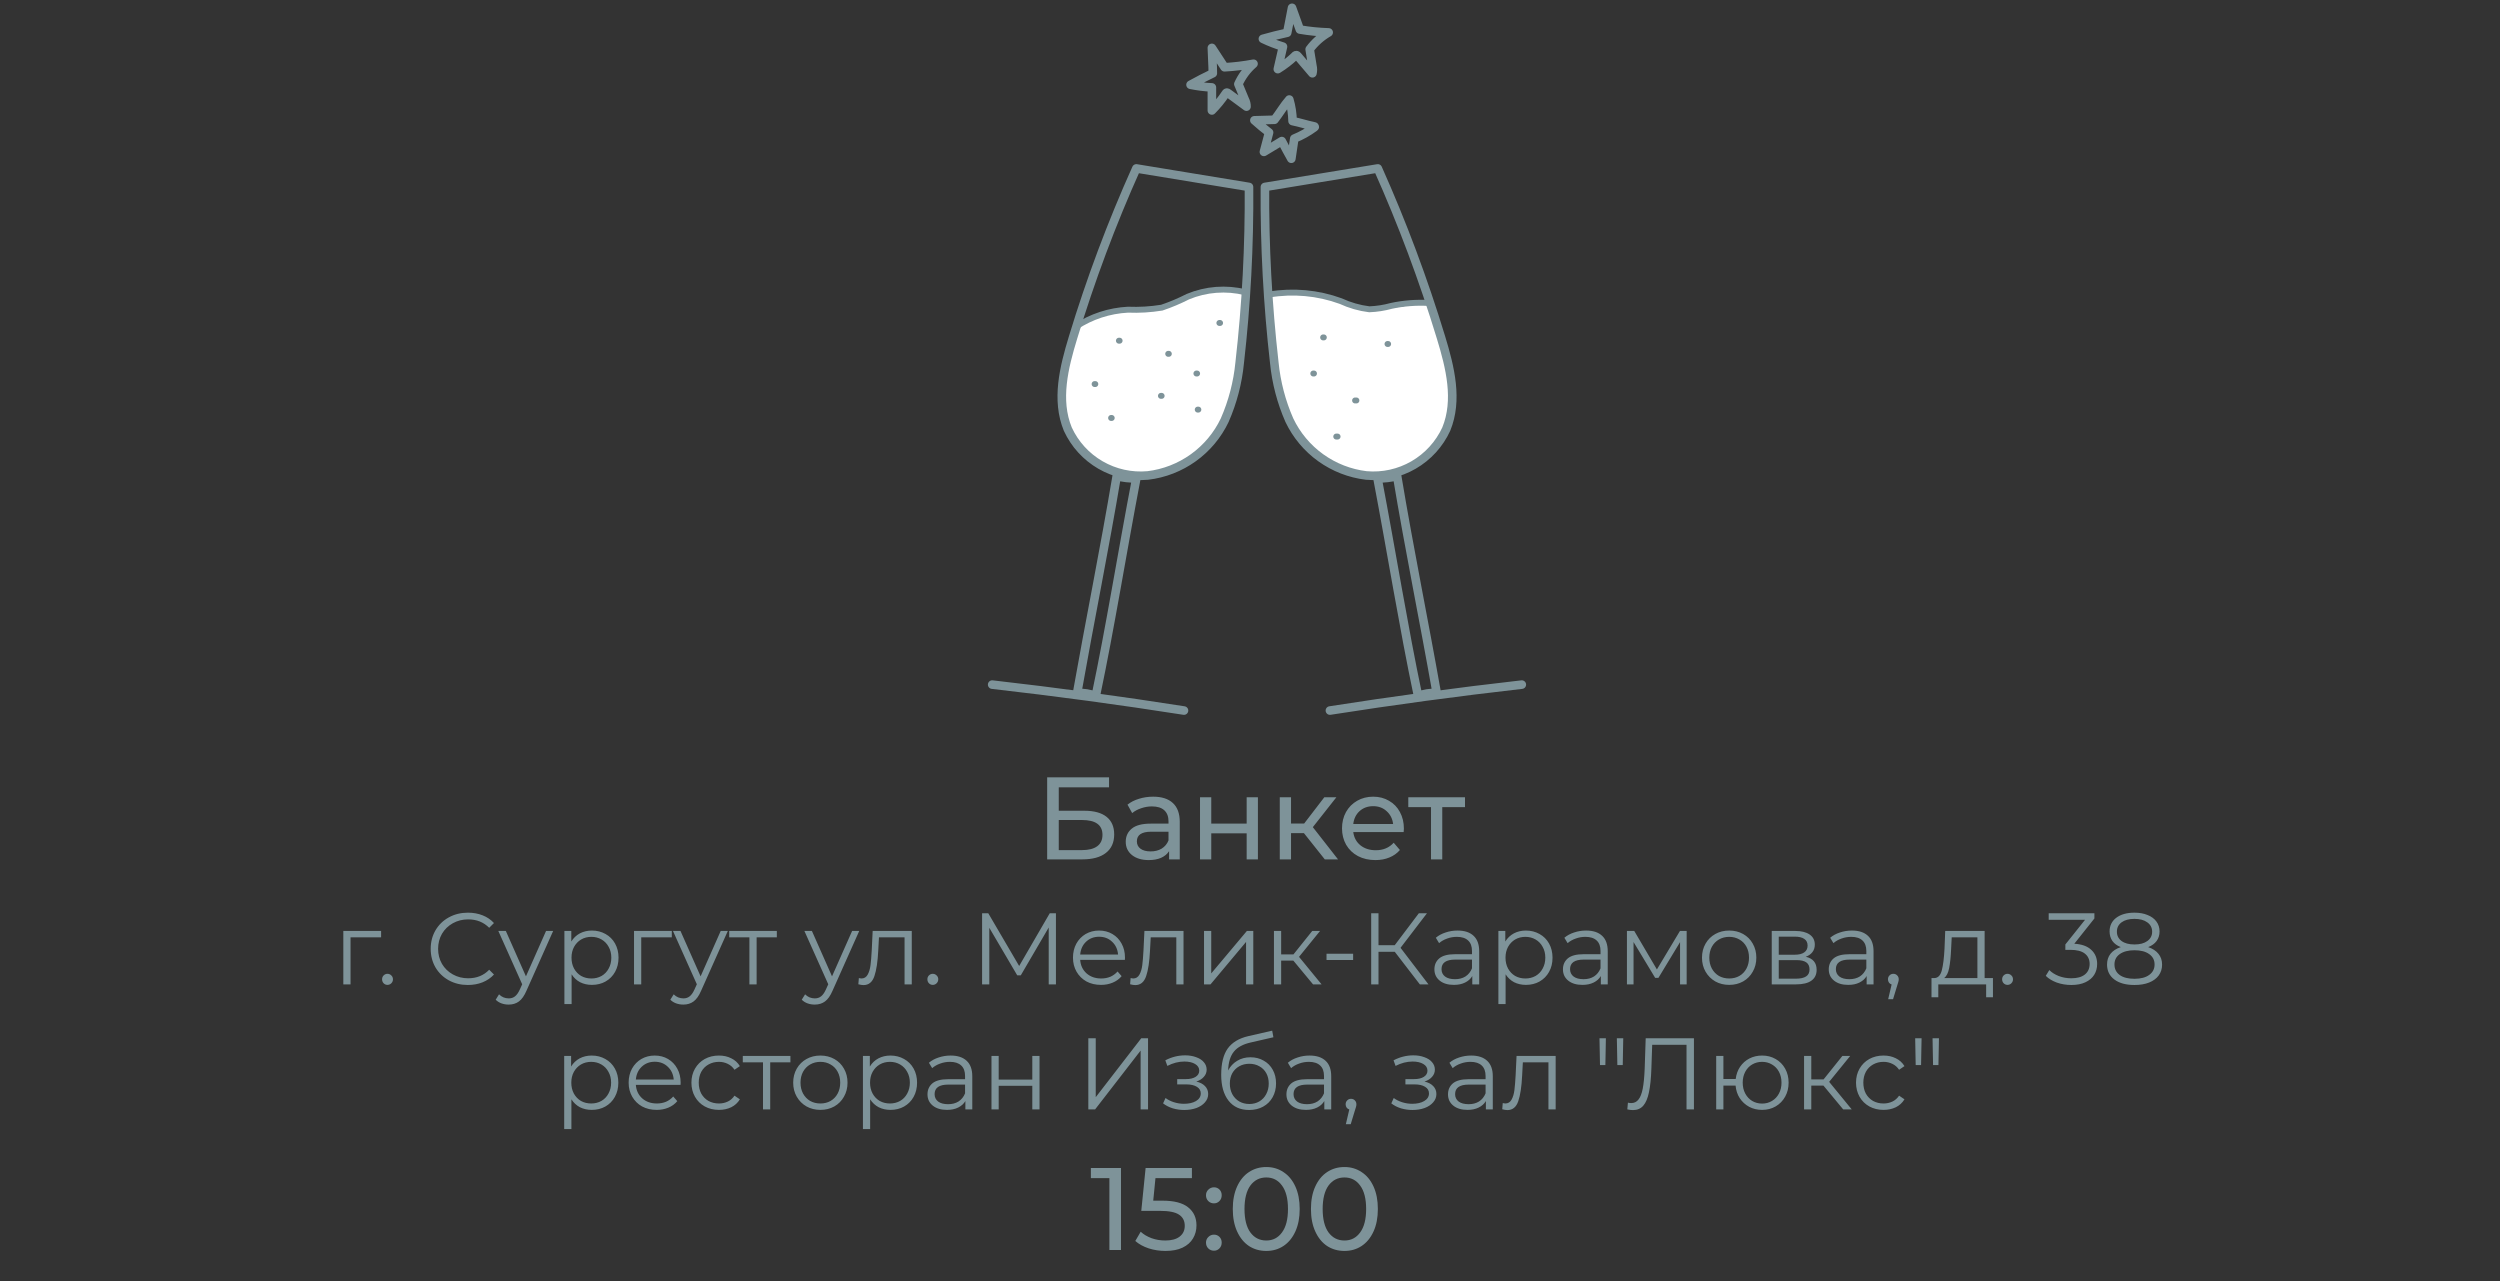 <?xml version="1.0" encoding="UTF-8"?> <svg xmlns="http://www.w3.org/2000/svg" width="320" height="164" viewBox="0 0 320 164" fill="none"><rect x="0" y="0" width="320" height="164" fill="#333333" stroke="none"/> <path d="M159.15 37.5C158.67 36.98 153.75 37.41 152.22 37.96C150.25 38.761 148.187 39.312 146.08 39.6C144.399 39.719 142.728 39.956 141.08 40.31C140.358 40.339 139.658 40.569 139.06 40.973C138.461 41.378 137.987 41.941 137.69 42.6C137.653 42.688 137.65 42.787 137.682 42.877C137.713 42.968 137.777 43.043 137.86 43.09C135.13 48.09 135.3 55.01 139.95 58.69C141.116 59.588 142.453 60.237 143.879 60.598C145.306 60.959 146.791 61.024 148.243 60.789C149.695 60.553 151.084 60.023 152.324 59.23C153.563 58.438 154.627 57.4 155.45 56.18C157.028 53.592 158.05 50.704 158.45 47.7C158.78 45.24 158.5 42.79 159 40.33C159.19 39.61 159.63 38.03 159.15 37.5Z" fill="white"></path> <path d="M184.82 44.64C184.45 43.32 184.06 39.22 182.42 38.8C181.69 38.61 179.98 39.2 179.18 39.28C177.92 39.4 176.63 39.47 175.36 39.48C173.793 39.47 172.249 39.097 170.85 38.39C170.26 38.121 169.644 37.916 169.01 37.78C168.09 37.61 164.11 36.78 162.95 37.71C162.885 37.634 162.796 37.582 162.698 37.563C162.6 37.544 162.498 37.559 162.41 37.605C162.321 37.652 162.251 37.727 162.211 37.819C162.171 37.911 162.164 38.013 162.19 38.11C162.46 39.48 162.73 40.84 162.99 42.21C162.893 42.246 162.811 42.314 162.758 42.403C162.705 42.493 162.684 42.597 162.7 42.7C163.52 49.24 164.15 57.3 171.15 60.15C176.15 62.21 183.87 60.05 185.5 54.31C186.36 51.3 185.66 47.57 184.82 44.64Z" fill="white"></path> <path d="M158.51 10.76C158.78 11.43 159.06 12.11 159.34 12.76C159.483 13.034 159.556 13.34 159.55 13.65L157.2 11.92C157.156 11.879 157.1 11.854 157.04 11.85C156.96 11.85 156.91 11.93 156.87 12C156.36 12.77 155.773 13.487 155.12 14.14C155.12 13.14 155.12 12.14 155.12 11.19C154.203 11.147 153.29 11.033 152.39 10.85C153.33 10.33 154.28 9.84 155.24 9.38C155.24 8.33 155.14 7.19 155.12 6.13L156.74 8.61C157.985 8.541 159.225 8.391 160.45 8.16C159.625 8.878 158.964 9.765 158.51 10.76V10.76Z" stroke="#7E9399" stroke-width="1.1" stroke-linecap="round" stroke-linejoin="round"></path> <path d="M167.64 6.31C167.76 7.03 167.88 7.74 167.99 8.46C168.062 8.762 168.062 9.078 167.99 9.38C167.36 8.64 166.72 7.9 166.09 7.15C166.056 7.108 166.011 7.077 165.96 7.06C165.88 7.06 165.81 7.06 165.75 7.16C165.083 7.801 164.349 8.367 163.56 8.85C163.78 7.91 164.01 6.91 164.22 5.97C163.339 5.703 162.48 5.369 161.65 4.97C162.65 4.68 163.71 4.42 164.76 4.19C164.98 3.19 165.16 2.03 165.38 1C165.71 1.93 166.05 2.85 166.38 3.78C167.6 3.988 168.833 4.112 170.07 4.15C169.121 4.696 168.294 5.431 167.64 6.31Z" stroke="#7E9399" stroke-width="1.1" stroke-linecap="round" stroke-linejoin="round"></path> <path d="M165.67 17.74C165.55 18.6 165.42 19.46 165.29 20.32C164.89 19.61 164.44 18.78 164.07 18.06L161.78 19.44C162 18.67 162.22 17.74 162.44 16.96C161.8 16.46 161.17 15.96 160.56 15.4L163.13 15.33C163.78 14.5 164.33 13.53 165.03 12.74C165.293 13.637 165.434 14.565 165.45 15.5C166.37 15.68 167.27 15.99 168.19 16.17C168.19 16.17 168.29 16.17 168.29 16.25C168.279 16.271 168.261 16.289 168.24 16.3C167.446 16.884 166.583 17.367 165.67 17.74V17.74Z" stroke="#7E9399" stroke-width="1.1" stroke-linecap="round" stroke-linejoin="round"></path> <path d="M159.87 23.93L145.45 21.56C142.293 28.594 139.588 35.822 137.35 43.2C136.18 47.03 135.15 51.2 136.68 54.93C137.566 56.855 139.025 58.458 140.859 59.52C142.693 60.582 144.81 61.05 146.92 60.86C149.023 60.607 151.028 59.826 152.749 58.59C154.469 57.354 155.849 55.703 156.76 53.79C157.785 51.453 158.433 48.969 158.68 46.43C159.532 38.961 159.929 31.447 159.87 23.93V23.93Z" stroke="#7E9399" stroke-width="1.1" stroke-linecap="round" stroke-linejoin="round"></path> <path d="M145.45 61.23C143.58 71.02 142.14 80.13 140.26 89.08C139.498 88.79 138.684 88.66 137.87 88.7C139.49 79.53 141.37 70.32 142.94 60.94C143.758 61.157 144.604 61.255 145.45 61.23V61.23Z" stroke="#7E9399" stroke-width="1.1" stroke-linecap="round" stroke-linejoin="round"></path> <path d="M127 87.63C135.207 88.563 143.39 89.67 151.55 90.95" stroke="#7E9399" stroke-width="1.1" stroke-linecap="round" stroke-linejoin="round"></path> <path d="M137.7 41.83C139.692 40.518 141.998 39.762 144.38 39.64C145.828 39.699 147.279 39.612 148.71 39.38C149.856 38.992 150.972 38.52 152.05 37.97C154.374 37.003 156.946 36.807 159.39 37.41" stroke="#7E9399" stroke-width="0.758" stroke-miterlimit="10"></path> <path d="M156.08 41.34H156.17" stroke="#7E9399" stroke-width="0.758" stroke-linecap="round" stroke-linejoin="round"></path> <path d="M142.22 53.5H142.3" stroke="#7E9399" stroke-width="0.758" stroke-linecap="round" stroke-linejoin="round"></path> <path d="M149.53 45.29H149.61" stroke="#7E9399" stroke-width="0.758" stroke-linecap="round" stroke-linejoin="round"></path> <path d="M140.11 49.16H140.2" stroke="#7E9399" stroke-width="0.758" stroke-linecap="round" stroke-linejoin="round"></path> <path d="M153.31 52.43H153.39" stroke="#7E9399" stroke-width="0.758" stroke-linecap="round" stroke-linejoin="round"></path> <path d="M143.22 43.61H143.31" stroke="#7E9399" stroke-width="0.758" stroke-linecap="round" stroke-linejoin="round"></path> <path d="M153.14 47.81H153.23" stroke="#7E9399" stroke-width="0.758" stroke-linecap="round" stroke-linejoin="round"></path> <path d="M148.6 50.67H148.69" stroke="#7E9399" stroke-width="0.758" stroke-linecap="round" stroke-linejoin="round"></path> <path d="M161.91 23.93L176.36 21.56C179.505 28.598 182.207 35.825 184.45 43.2C185.62 47.03 186.65 51.2 185.12 54.93C184.233 56.854 182.773 58.456 180.94 59.518C179.107 60.58 176.99 61.048 174.88 60.86C172.777 60.607 170.772 59.826 169.051 58.59C167.331 57.354 165.951 55.703 165.04 53.79C164.012 51.454 163.361 48.97 163.11 46.43C162.26 38.961 161.859 31.447 161.91 23.93V23.93Z" stroke="#7E9399" stroke-width="1.1" stroke-linecap="round" stroke-linejoin="round"></path> <path d="M176.32 61.23C178.18 71.02 179.63 80.13 181.51 89.08C182.272 88.79 183.086 88.66 183.9 88.7C182.28 79.5 180.39 70.32 178.83 60.94C178.012 61.157 177.166 61.255 176.32 61.23V61.23Z" stroke="#7E9399" stroke-width="1.1" stroke-linecap="round" stroke-linejoin="round"></path> <path d="M194.79 87.63C186.563 88.563 178.377 89.67 170.23 90.95" stroke="#7E9399" stroke-width="1.1" stroke-linecap="round" stroke-linejoin="round"></path> <path d="M162.45 37.7C165.525 37.182 168.681 37.471 171.61 38.54C172.768 39.077 174.003 39.432 175.27 39.59C176.227 39.553 177.177 39.405 178.1 39.15C179.66 38.817 181.257 38.692 182.85 38.78" stroke="#7E9399" stroke-width="0.758" stroke-miterlimit="10"></path> <path d="M169.36 43.19H169.45" stroke="#7E9399" stroke-width="0.758" stroke-linecap="round" stroke-linejoin="round"></path> <path d="M177.6 44.03H177.68" stroke="#7E9399" stroke-width="0.758" stroke-linecap="round" stroke-linejoin="round"></path> <path d="M168.1 47.81H168.19" stroke="#7E9399" stroke-width="0.758" stroke-linecap="round" stroke-linejoin="round"></path> <path d="M173.45 51.26H173.62" stroke="#7E9399" stroke-width="0.758" stroke-linecap="round" stroke-linejoin="round"></path> <path d="M171.04 55.88H171.21" stroke="#7E9399" stroke-width="0.758" stroke-linecap="round" stroke-linejoin="round"></path> <path d="M134.037 99.5H141.957V100.775H135.522V103.775H138.792C140.042 103.775 140.992 104.035 141.642 104.555C142.292 105.075 142.617 105.825 142.617 106.805C142.617 107.835 142.262 108.625 141.552 109.175C140.852 109.725 139.847 110 138.537 110H134.037V99.5ZM138.477 108.815C139.337 108.815 139.992 108.65 140.442 108.32C140.892 107.99 141.117 107.505 141.117 106.865C141.117 105.595 140.237 104.96 138.477 104.96H135.522V108.815H138.477ZM147.604 101.975C148.704 101.975 149.544 102.245 150.124 102.785C150.714 103.325 151.009 104.13 151.009 105.2V110H149.644V108.95C149.404 109.32 149.059 109.605 148.609 109.805C148.169 109.995 147.644 110.09 147.034 110.09C146.144 110.09 145.429 109.875 144.889 109.445C144.359 109.015 144.094 108.45 144.094 107.75C144.094 107.05 144.349 106.49 144.859 106.07C145.369 105.64 146.179 105.425 147.289 105.425H149.569V105.14C149.569 104.52 149.389 104.045 149.029 103.715C148.669 103.385 148.139 103.22 147.439 103.22C146.969 103.22 146.509 103.3 146.059 103.46C145.609 103.61 145.229 103.815 144.919 104.075L144.319 102.995C144.729 102.665 145.219 102.415 145.789 102.245C146.359 102.065 146.964 101.975 147.604 101.975ZM147.274 108.98C147.824 108.98 148.299 108.86 148.699 108.62C149.099 108.37 149.389 108.02 149.569 107.57V106.46H147.349C146.129 106.46 145.519 106.87 145.519 107.69C145.519 108.09 145.674 108.405 145.984 108.635C146.294 108.865 146.724 108.98 147.274 108.98ZM153.602 102.05H155.042V105.425H159.572V102.05H161.012V110H159.572V106.67H155.042V110H153.602V102.05ZM166.902 106.64H165.252V110H163.812V102.05H165.252V105.41H166.932L169.512 102.05H171.057L168.042 105.875L171.267 110H169.572L166.902 106.64ZM179.698 106.07C179.698 106.18 179.688 106.325 179.668 106.505H173.218C173.308 107.205 173.613 107.77 174.133 108.2C174.663 108.62 175.318 108.83 176.098 108.83C177.048 108.83 177.813 108.51 178.393 107.87L179.188 108.8C178.828 109.22 178.378 109.54 177.838 109.76C177.308 109.98 176.713 110.09 176.053 110.09C175.213 110.09 174.468 109.92 173.818 109.58C173.168 109.23 172.663 108.745 172.303 108.125C171.953 107.505 171.778 106.805 171.778 106.025C171.778 105.255 171.948 104.56 172.288 103.94C172.638 103.32 173.113 102.84 173.713 102.5C174.323 102.15 175.008 101.975 175.768 101.975C176.528 101.975 177.203 102.15 177.793 102.5C178.393 102.84 178.858 103.32 179.188 103.94C179.528 104.56 179.698 105.27 179.698 106.07ZM175.768 103.19C175.078 103.19 174.498 103.4 174.028 103.82C173.568 104.24 173.298 104.79 173.218 105.47H178.318C178.238 104.8 177.963 104.255 177.493 103.835C177.033 103.405 176.458 103.19 175.768 103.19ZM187.52 103.31H184.61V110H183.17V103.31H180.26V102.05H187.52V103.31ZM48.781 119.981H44.868V126H43.945V119.162H48.781V119.981ZM49.596 126.065C49.405 126.065 49.24 125.996 49.102 125.857C48.972 125.718 48.907 125.549 48.907 125.35C48.907 125.151 48.972 124.986 49.102 124.856C49.24 124.717 49.405 124.648 49.596 124.648C49.786 124.648 49.951 124.717 50.09 124.856C50.228 124.986 50.298 125.151 50.298 125.35C50.298 125.549 50.228 125.718 50.09 125.857C49.951 125.996 49.786 126.065 49.596 126.065ZM59.887 126.078C58.986 126.078 58.171 125.879 57.443 125.48C56.724 125.081 56.156 124.531 55.74 123.829C55.333 123.118 55.129 122.325 55.129 121.45C55.129 120.575 55.333 119.786 55.74 119.084C56.156 118.373 56.728 117.819 57.456 117.42C58.184 117.021 58.999 116.822 59.9 116.822C60.576 116.822 61.2 116.935 61.772 117.16C62.344 117.385 62.829 117.715 63.228 118.148L62.617 118.759C61.906 118.04 61.009 117.68 59.926 117.68C59.207 117.68 58.552 117.845 57.963 118.174C57.374 118.503 56.91 118.954 56.572 119.526C56.243 120.098 56.078 120.739 56.078 121.45C56.078 122.161 56.243 122.802 56.572 123.374C56.91 123.946 57.374 124.397 57.963 124.726C58.552 125.055 59.207 125.22 59.926 125.22C61.018 125.22 61.915 124.856 62.617 124.128L63.228 124.739C62.829 125.172 62.34 125.506 61.759 125.74C61.187 125.965 60.563 126.078 59.887 126.078ZM70.805 119.162L67.386 126.819C67.108 127.46 66.788 127.915 66.424 128.184C66.06 128.453 65.622 128.587 65.111 128.587C64.781 128.587 64.474 128.535 64.188 128.431C63.902 128.327 63.655 128.171 63.447 127.963L63.876 127.274C64.222 127.621 64.638 127.794 65.124 127.794C65.436 127.794 65.7 127.707 65.917 127.534C66.142 127.361 66.35 127.066 66.541 126.65L66.84 125.987L63.785 119.162H64.747L67.321 124.973L69.895 119.162H70.805ZM75.766 119.11C76.407 119.11 76.988 119.257 77.508 119.552C78.028 119.838 78.435 120.245 78.73 120.774C79.024 121.303 79.172 121.905 79.172 122.581C79.172 123.266 79.024 123.872 78.73 124.401C78.435 124.93 78.028 125.341 77.508 125.636C76.996 125.922 76.416 126.065 75.766 126.065C75.211 126.065 74.708 125.952 74.258 125.727C73.816 125.493 73.452 125.155 73.166 124.713V128.522H72.243V119.162H73.127V120.514C73.404 120.063 73.768 119.717 74.219 119.474C74.678 119.231 75.194 119.11 75.766 119.11ZM75.701 125.246C76.177 125.246 76.611 125.138 77.001 124.921C77.391 124.696 77.694 124.379 77.911 123.972C78.136 123.565 78.249 123.101 78.249 122.581C78.249 122.061 78.136 121.602 77.911 121.203C77.694 120.796 77.391 120.479 77.001 120.254C76.611 120.029 76.177 119.916 75.701 119.916C75.215 119.916 74.778 120.029 74.388 120.254C74.006 120.479 73.703 120.796 73.478 121.203C73.261 121.602 73.153 122.061 73.153 122.581C73.153 123.101 73.261 123.565 73.478 123.972C73.703 124.379 74.006 124.696 74.388 124.921C74.778 125.138 75.215 125.246 75.701 125.246ZM85.991 119.981H82.078V126H81.155V119.162H85.991V119.981ZM93.161 119.162L89.742 126.819C89.465 127.46 89.144 127.915 88.78 128.184C88.416 128.453 87.978 128.587 87.467 128.587C87.138 128.587 86.83 128.535 86.544 128.431C86.258 128.327 86.011 128.171 85.803 127.963L86.232 127.274C86.579 127.621 86.995 127.794 87.48 127.794C87.792 127.794 88.056 127.707 88.273 127.534C88.498 127.361 88.706 127.066 88.897 126.65L89.196 125.987L86.141 119.162H87.103L89.677 124.973L92.251 119.162H93.161ZM99.434 119.981H96.847V126H95.924V119.981H93.338V119.162H99.434V119.981ZM109.982 119.162L106.563 126.819C106.286 127.46 105.965 127.915 105.601 128.184C105.237 128.453 104.8 128.587 104.288 128.587C103.959 128.587 103.651 128.535 103.365 128.431C103.079 128.327 102.832 128.171 102.624 127.963L103.053 127.274C103.4 127.621 103.816 127.794 104.301 127.794C104.613 127.794 104.878 127.707 105.094 127.534C105.32 127.361 105.528 127.066 105.718 126.65L106.017 125.987L102.962 119.162H103.924L106.498 124.973L109.072 119.162H109.982ZM116.706 119.162V126H115.783V119.981H112.507L112.416 121.671C112.346 123.092 112.182 124.184 111.922 124.947C111.662 125.71 111.198 126.091 110.531 126.091C110.349 126.091 110.128 126.056 109.868 125.987L109.933 125.194C110.089 125.229 110.197 125.246 110.258 125.246C110.613 125.246 110.882 125.081 111.064 124.752C111.246 124.423 111.367 124.015 111.428 123.53C111.488 123.045 111.54 122.403 111.584 121.606L111.701 119.162H116.706ZM119.395 126.065C119.204 126.065 119.039 125.996 118.901 125.857C118.771 125.718 118.706 125.549 118.706 125.35C118.706 125.151 118.771 124.986 118.901 124.856C119.039 124.717 119.204 124.648 119.395 124.648C119.585 124.648 119.75 124.717 119.889 124.856C120.027 124.986 120.097 125.151 120.097 125.35C120.097 125.549 120.027 125.718 119.889 125.857C119.75 125.996 119.585 126.065 119.395 126.065ZM135.159 116.9V126H134.236V118.72L130.661 124.843H130.206L126.631 118.759V126H125.708V116.9H126.501L130.453 123.647L134.366 116.9H135.159ZM143.984 122.867H138.264C138.316 123.578 138.589 124.154 139.083 124.596C139.577 125.029 140.201 125.246 140.955 125.246C141.38 125.246 141.77 125.172 142.125 125.025C142.481 124.869 142.788 124.644 143.048 124.349L143.568 124.947C143.265 125.311 142.884 125.588 142.424 125.779C141.974 125.97 141.475 126.065 140.929 126.065C140.227 126.065 139.603 125.918 139.057 125.623C138.52 125.32 138.1 124.904 137.796 124.375C137.493 123.846 137.341 123.248 137.341 122.581C137.341 121.914 137.484 121.316 137.77 120.787C138.065 120.258 138.464 119.847 138.966 119.552C139.478 119.257 140.05 119.11 140.682 119.11C141.315 119.11 141.883 119.257 142.385 119.552C142.888 119.847 143.282 120.258 143.568 120.787C143.854 121.307 143.997 121.905 143.997 122.581L143.984 122.867ZM140.682 119.903C140.024 119.903 139.469 120.115 139.018 120.54C138.576 120.956 138.325 121.502 138.264 122.178H143.113C143.053 121.502 142.797 120.956 142.346 120.54C141.904 120.115 141.35 119.903 140.682 119.903ZM151.491 119.162V126H150.568V119.981H147.292L147.201 121.671C147.132 123.092 146.967 124.184 146.707 124.947C146.447 125.71 145.983 126.091 145.316 126.091C145.134 126.091 144.913 126.056 144.653 125.987L144.718 125.194C144.874 125.229 144.982 125.246 145.043 125.246C145.398 125.246 145.667 125.081 145.849 124.752C146.031 124.423 146.152 124.015 146.213 123.53C146.274 123.045 146.326 122.403 146.369 121.606L146.486 119.162H151.491ZM154.115 119.162H155.038V124.596L159.601 119.162H160.42V126H159.497V120.566L154.947 126H154.115V119.162ZM165.548 122.958H163.988V126H163.065V119.162H163.988V122.165H165.561L167.966 119.162H168.967L166.276 122.477L169.162 126H168.07L165.548 122.958ZM169.794 122.074H173.2V122.88H169.794V122.074ZM178.528 121.827H176.448V126H175.512V116.9H176.448V120.982H178.528L181.609 116.9H182.649L179.269 121.32L182.844 126H181.739L178.528 121.827ZM186.568 119.11C187.461 119.11 188.146 119.335 188.622 119.786C189.099 120.228 189.337 120.887 189.337 121.762V126H188.453V124.934C188.245 125.289 187.938 125.567 187.53 125.766C187.132 125.965 186.655 126.065 186.1 126.065C185.338 126.065 184.731 125.883 184.28 125.519C183.83 125.155 183.604 124.674 183.604 124.076C183.604 123.495 183.812 123.027 184.228 122.672C184.653 122.317 185.325 122.139 186.243 122.139H188.414V121.723C188.414 121.134 188.25 120.687 187.92 120.384C187.591 120.072 187.11 119.916 186.477 119.916C186.044 119.916 185.628 119.99 185.229 120.137C184.831 120.276 184.488 120.471 184.202 120.722L183.786 120.033C184.133 119.738 184.549 119.513 185.034 119.357C185.52 119.192 186.031 119.11 186.568 119.11ZM186.243 125.337C186.763 125.337 187.21 125.22 187.582 124.986C187.955 124.743 188.232 124.397 188.414 123.946V122.828H186.269C185.099 122.828 184.514 123.235 184.514 124.05C184.514 124.449 184.666 124.765 184.969 124.999C185.273 125.224 185.697 125.337 186.243 125.337ZM195.317 119.11C195.959 119.11 196.539 119.257 197.059 119.552C197.579 119.838 197.987 120.245 198.281 120.774C198.576 121.303 198.723 121.905 198.723 122.581C198.723 123.266 198.576 123.872 198.281 124.401C197.987 124.93 197.579 125.341 197.059 125.636C196.548 125.922 195.967 126.065 195.317 126.065C194.763 126.065 194.26 125.952 193.809 125.727C193.367 125.493 193.003 125.155 192.717 124.713V128.522H191.794V119.162H192.678V120.514C192.956 120.063 193.32 119.717 193.77 119.474C194.23 119.231 194.745 119.11 195.317 119.11ZM195.252 125.246C195.729 125.246 196.162 125.138 196.552 124.921C196.942 124.696 197.246 124.379 197.462 123.972C197.688 123.565 197.8 123.101 197.8 122.581C197.8 122.061 197.688 121.602 197.462 121.203C197.246 120.796 196.942 120.479 196.552 120.254C196.162 120.029 195.729 119.916 195.252 119.916C194.767 119.916 194.329 120.029 193.939 120.254C193.558 120.479 193.255 120.796 193.029 121.203C192.813 121.602 192.704 122.061 192.704 122.581C192.704 123.101 192.813 123.565 193.029 123.972C193.255 124.379 193.558 124.696 193.939 124.921C194.329 125.138 194.767 125.246 195.252 125.246ZM203.021 119.11C203.914 119.11 204.599 119.335 205.075 119.786C205.552 120.228 205.79 120.887 205.79 121.762V126H204.906V124.934C204.698 125.289 204.391 125.567 203.983 125.766C203.585 125.965 203.108 126.065 202.553 126.065C201.791 126.065 201.184 125.883 200.733 125.519C200.283 125.155 200.057 124.674 200.057 124.076C200.057 123.495 200.265 123.027 200.681 122.672C201.106 122.317 201.778 122.139 202.696 122.139H204.867V121.723C204.867 121.134 204.703 120.687 204.373 120.384C204.044 120.072 203.563 119.916 202.93 119.916C202.497 119.916 202.081 119.99 201.682 120.137C201.284 120.276 200.941 120.471 200.655 120.722L200.239 120.033C200.586 119.738 201.002 119.513 201.487 119.357C201.973 119.192 202.484 119.11 203.021 119.11ZM202.696 125.337C203.216 125.337 203.663 125.22 204.035 124.986C204.408 124.743 204.685 124.397 204.867 123.946V122.828H202.722C201.552 122.828 200.967 123.235 200.967 124.05C200.967 124.449 201.119 124.765 201.422 124.999C201.726 125.224 202.15 125.337 202.696 125.337ZM215.892 119.162V126H215.047V120.592L212.278 125.168H211.862L209.093 120.579V126H208.248V119.162H209.184L212.083 124.089L215.034 119.162H215.892ZM221.339 126.065C220.68 126.065 220.087 125.918 219.558 125.623C219.029 125.32 218.613 124.904 218.31 124.375C218.007 123.846 217.855 123.248 217.855 122.581C217.855 121.914 218.007 121.316 218.31 120.787C218.613 120.258 219.029 119.847 219.558 119.552C220.087 119.257 220.68 119.11 221.339 119.11C221.998 119.11 222.591 119.257 223.12 119.552C223.649 119.847 224.06 120.258 224.355 120.787C224.658 121.316 224.81 121.914 224.81 122.581C224.81 123.248 224.658 123.846 224.355 124.375C224.06 124.904 223.649 125.32 223.12 125.623C222.591 125.918 221.998 126.065 221.339 126.065ZM221.339 125.246C221.824 125.246 222.258 125.138 222.639 124.921C223.029 124.696 223.332 124.379 223.549 123.972C223.766 123.565 223.874 123.101 223.874 122.581C223.874 122.061 223.766 121.597 223.549 121.19C223.332 120.783 223.029 120.471 222.639 120.254C222.258 120.029 221.824 119.916 221.339 119.916C220.854 119.916 220.416 120.029 220.026 120.254C219.645 120.471 219.341 120.783 219.116 121.19C218.899 121.597 218.791 122.061 218.791 122.581C218.791 123.101 218.899 123.565 219.116 123.972C219.341 124.379 219.645 124.696 220.026 124.921C220.416 125.138 220.854 125.246 221.339 125.246ZM231.138 122.464C232.065 122.681 232.529 123.24 232.529 124.141C232.529 124.739 232.308 125.198 231.866 125.519C231.424 125.84 230.765 126 229.89 126H226.783V119.162H229.799C230.579 119.162 231.19 119.314 231.632 119.617C232.074 119.92 232.295 120.354 232.295 120.917C232.295 121.29 232.191 121.61 231.983 121.879C231.783 122.139 231.502 122.334 231.138 122.464ZM227.68 122.204H229.734C230.262 122.204 230.665 122.104 230.943 121.905C231.229 121.706 231.372 121.415 231.372 121.034C231.372 120.653 231.229 120.367 230.943 120.176C230.665 119.985 230.262 119.89 229.734 119.89H227.68V122.204ZM229.851 125.272C230.44 125.272 230.882 125.177 231.177 124.986C231.471 124.795 231.619 124.496 231.619 124.089C231.619 123.682 231.484 123.383 231.216 123.192C230.947 122.993 230.522 122.893 229.942 122.893H227.68V125.272H229.851ZM237.045 119.11C237.938 119.11 238.622 119.335 239.099 119.786C239.576 120.228 239.814 120.887 239.814 121.762V126H238.93V124.934C238.722 125.289 238.414 125.567 238.007 125.766C237.608 125.965 237.132 126.065 236.577 126.065C235.814 126.065 235.208 125.883 234.757 125.519C234.306 125.155 234.081 124.674 234.081 124.076C234.081 123.495 234.289 123.027 234.705 122.672C235.13 122.317 235.801 122.139 236.72 122.139H238.891V121.723C238.891 121.134 238.726 120.687 238.397 120.384C238.068 120.072 237.587 119.916 236.954 119.916C236.521 119.916 236.105 119.99 235.706 120.137C235.307 120.276 234.965 120.471 234.679 120.722L234.263 120.033C234.61 119.738 235.026 119.513 235.511 119.357C235.996 119.192 236.508 119.11 237.045 119.11ZM236.72 125.337C237.24 125.337 237.686 125.22 238.059 124.986C238.432 124.743 238.709 124.397 238.891 123.946V122.828H236.746C235.576 122.828 234.991 123.235 234.991 124.05C234.991 124.449 235.143 124.765 235.446 124.999C235.749 125.224 236.174 125.337 236.72 125.337ZM242.349 124.648C242.548 124.648 242.713 124.717 242.843 124.856C242.973 124.986 243.038 125.151 243.038 125.35C243.038 125.454 243.021 125.567 242.986 125.688C242.96 125.809 242.917 125.948 242.856 126.104L242.31 127.898H241.686L242.128 126.013C241.989 125.97 241.877 125.892 241.79 125.779C241.703 125.658 241.66 125.515 241.66 125.35C241.66 125.151 241.725 124.986 241.855 124.856C241.985 124.717 242.15 124.648 242.349 124.648ZM255.097 125.194V127.651H254.226V126H248.103V127.651H247.232V125.194H247.622C248.082 125.168 248.394 124.83 248.558 124.18C248.723 123.53 248.836 122.62 248.896 121.45L248.987 119.162H254.031V125.194H255.097ZM249.741 121.502C249.698 122.473 249.616 123.274 249.494 123.907C249.373 124.531 249.156 124.96 248.844 125.194H253.108V119.981H249.819L249.741 121.502ZM256.961 126.065C256.77 126.065 256.606 125.996 256.467 125.857C256.337 125.718 256.272 125.549 256.272 125.35C256.272 125.151 256.337 124.986 256.467 124.856C256.606 124.717 256.77 124.648 256.961 124.648C257.152 124.648 257.316 124.717 257.455 124.856C257.594 124.986 257.663 125.151 257.663 125.35C257.663 125.549 257.594 125.718 257.455 125.857C257.316 125.996 257.152 126.065 256.961 126.065ZM265.51 120.8C266.464 120.852 267.187 121.112 267.681 121.58C268.184 122.039 268.435 122.642 268.435 123.387C268.435 123.907 268.31 124.371 268.058 124.778C267.807 125.177 267.434 125.493 266.94 125.727C266.446 125.961 265.844 126.078 265.133 126.078C264.475 126.078 263.851 125.974 263.261 125.766C262.681 125.549 262.213 125.263 261.857 124.908L262.312 124.167C262.616 124.479 263.019 124.735 263.521 124.934C264.024 125.125 264.561 125.22 265.133 125.22C265.879 125.22 266.455 125.06 266.862 124.739C267.27 124.41 267.473 123.959 267.473 123.387C267.473 122.824 267.27 122.382 266.862 122.061C266.455 121.74 265.84 121.58 265.016 121.58H264.366V120.891L266.888 117.732H262.234V116.9H268.084V117.563L265.51 120.8ZM274.967 121.229C275.539 121.42 275.977 121.706 276.28 122.087C276.592 122.468 276.748 122.928 276.748 123.465C276.748 123.994 276.605 124.457 276.319 124.856C276.033 125.246 275.621 125.549 275.084 125.766C274.555 125.974 273.931 126.078 273.212 126.078C272.12 126.078 271.262 125.844 270.638 125.376C270.014 124.908 269.702 124.271 269.702 123.465C269.702 122.919 269.849 122.46 270.144 122.087C270.447 121.706 270.885 121.42 271.457 121.229C270.989 121.047 270.634 120.787 270.391 120.449C270.148 120.102 270.027 119.695 270.027 119.227C270.027 118.49 270.313 117.905 270.885 117.472C271.466 117.039 272.241 116.822 273.212 116.822C273.853 116.822 274.412 116.922 274.889 117.121C275.374 117.312 275.751 117.589 276.02 117.953C276.289 118.317 276.423 118.742 276.423 119.227C276.423 119.695 276.297 120.102 276.046 120.449C275.795 120.787 275.435 121.047 274.967 121.229ZM270.963 119.253C270.963 119.756 271.162 120.154 271.561 120.449C271.96 120.744 272.51 120.891 273.212 120.891C273.914 120.891 274.464 120.744 274.863 120.449C275.27 120.154 275.474 119.76 275.474 119.266C275.474 118.755 275.266 118.352 274.85 118.057C274.443 117.762 273.897 117.615 273.212 117.615C272.519 117.615 271.968 117.762 271.561 118.057C271.162 118.352 270.963 118.75 270.963 119.253ZM273.212 125.285C274.018 125.285 274.646 125.12 275.097 124.791C275.556 124.462 275.786 124.015 275.786 123.452C275.786 122.889 275.556 122.447 275.097 122.126C274.646 121.797 274.018 121.632 273.212 121.632C272.415 121.632 271.786 121.797 271.327 122.126C270.876 122.447 270.651 122.889 270.651 123.452C270.651 124.024 270.876 124.475 271.327 124.804C271.778 125.125 272.406 125.285 273.212 125.285ZM75.74 135.11C76.382 135.11 76.962 135.257 77.482 135.552C78.002 135.838 78.41 136.245 78.704 136.774C78.999 137.303 79.146 137.905 79.146 138.581C79.146 139.266 78.999 139.872 78.704 140.401C78.41 140.93 78.002 141.341 77.482 141.636C76.971 141.922 76.39 142.065 75.74 142.065C75.186 142.065 74.683 141.952 74.232 141.727C73.79 141.493 73.426 141.155 73.14 140.713V144.522H72.217V135.162H73.101V136.514C73.379 136.063 73.743 135.717 74.193 135.474C74.653 135.231 75.168 135.11 75.74 135.11ZM75.675 141.246C76.152 141.246 76.585 141.138 76.975 140.921C77.365 140.696 77.669 140.379 77.885 139.972C78.111 139.565 78.223 139.101 78.223 138.581C78.223 138.061 78.111 137.602 77.885 137.203C77.669 136.796 77.365 136.479 76.975 136.254C76.585 136.029 76.152 135.916 75.675 135.916C75.19 135.916 74.752 136.029 74.362 136.254C73.981 136.479 73.678 136.796 73.452 137.203C73.236 137.602 73.127 138.061 73.127 138.581C73.127 139.101 73.236 139.565 73.452 139.972C73.678 140.379 73.981 140.696 74.362 140.921C74.752 141.138 75.19 141.246 75.675 141.246ZM87.109 138.867H81.389C81.441 139.578 81.714 140.154 82.208 140.596C82.702 141.029 83.326 141.246 84.08 141.246C84.505 141.246 84.895 141.172 85.25 141.025C85.606 140.869 85.913 140.644 86.173 140.349L86.693 140.947C86.39 141.311 86.009 141.588 85.549 141.779C85.099 141.97 84.6 142.065 84.054 142.065C83.352 142.065 82.728 141.918 82.182 141.623C81.645 141.32 81.225 140.904 80.921 140.375C80.618 139.846 80.466 139.248 80.466 138.581C80.466 137.914 80.609 137.316 80.895 136.787C81.19 136.258 81.589 135.847 82.091 135.552C82.603 135.257 83.175 135.11 83.807 135.11C84.44 135.11 85.008 135.257 85.51 135.552C86.013 135.847 86.407 136.258 86.693 136.787C86.979 137.307 87.122 137.905 87.122 138.581L87.109 138.867ZM83.807 135.903C83.149 135.903 82.594 136.115 82.143 136.54C81.701 136.956 81.45 137.502 81.389 138.178H86.238C86.178 137.502 85.922 136.956 85.471 136.54C85.029 136.115 84.475 135.903 83.807 135.903ZM92.025 142.065C91.35 142.065 90.743 141.918 90.206 141.623C89.677 141.328 89.261 140.917 88.957 140.388C88.654 139.851 88.502 139.248 88.502 138.581C88.502 137.914 88.654 137.316 88.957 136.787C89.261 136.258 89.677 135.847 90.206 135.552C90.743 135.257 91.35 135.11 92.025 135.11C92.615 135.11 93.139 135.227 93.599 135.461C94.067 135.686 94.435 136.02 94.704 136.462L94.014 136.93C93.789 136.592 93.503 136.341 93.156 136.176C92.81 136.003 92.433 135.916 92.025 135.916C91.531 135.916 91.085 136.029 90.686 136.254C90.296 136.471 89.989 136.783 89.763 137.19C89.547 137.597 89.439 138.061 89.439 138.581C89.439 139.11 89.547 139.578 89.763 139.985C89.989 140.384 90.296 140.696 90.686 140.921C91.085 141.138 91.531 141.246 92.025 141.246C92.433 141.246 92.81 141.164 93.156 140.999C93.503 140.834 93.789 140.583 94.014 140.245L94.704 140.713C94.435 141.155 94.067 141.493 93.599 141.727C93.13 141.952 92.606 142.065 92.025 142.065ZM101.174 135.981H98.587V142H97.664V135.981H95.077V135.162H101.174V135.981ZM105.012 142.065C104.353 142.065 103.76 141.918 103.231 141.623C102.702 141.32 102.286 140.904 101.983 140.375C101.68 139.846 101.528 139.248 101.528 138.581C101.528 137.914 101.68 137.316 101.983 136.787C102.286 136.258 102.702 135.847 103.231 135.552C103.76 135.257 104.353 135.11 105.012 135.11C105.671 135.11 106.264 135.257 106.793 135.552C107.322 135.847 107.733 136.258 108.028 136.787C108.331 137.316 108.483 137.914 108.483 138.581C108.483 139.248 108.331 139.846 108.028 140.375C107.733 140.904 107.322 141.32 106.793 141.623C106.264 141.918 105.671 142.065 105.012 142.065ZM105.012 141.246C105.497 141.246 105.931 141.138 106.312 140.921C106.702 140.696 107.005 140.379 107.222 139.972C107.439 139.565 107.547 139.101 107.547 138.581C107.547 138.061 107.439 137.597 107.222 137.19C107.005 136.783 106.702 136.471 106.312 136.254C105.931 136.029 105.497 135.916 105.012 135.916C104.527 135.916 104.089 136.029 103.699 136.254C103.318 136.471 103.014 136.783 102.789 137.19C102.572 137.597 102.464 138.061 102.464 138.581C102.464 139.101 102.572 139.565 102.789 139.972C103.014 140.379 103.318 140.696 103.699 140.921C104.089 141.138 104.527 141.246 105.012 141.246ZM113.979 135.11C114.62 135.11 115.201 135.257 115.721 135.552C116.241 135.838 116.648 136.245 116.943 136.774C117.237 137.303 117.385 137.905 117.385 138.581C117.385 139.266 117.237 139.872 116.943 140.401C116.648 140.93 116.241 141.341 115.721 141.636C115.209 141.922 114.629 142.065 113.979 142.065C113.424 142.065 112.921 141.952 112.471 141.727C112.029 141.493 111.665 141.155 111.379 140.713V144.522H110.456V135.162H111.34V136.514C111.617 136.063 111.981 135.717 112.432 135.474C112.891 135.231 113.407 135.11 113.979 135.11ZM113.914 141.246C114.39 141.246 114.824 141.138 115.214 140.921C115.604 140.696 115.907 140.379 116.124 139.972C116.349 139.565 116.462 139.101 116.462 138.581C116.462 138.061 116.349 137.602 116.124 137.203C115.907 136.796 115.604 136.479 115.214 136.254C114.824 136.029 114.39 135.916 113.914 135.916C113.428 135.916 112.991 136.029 112.601 136.254C112.219 136.479 111.916 136.796 111.691 137.203C111.474 137.602 111.366 138.061 111.366 138.581C111.366 139.101 111.474 139.565 111.691 139.972C111.916 140.379 112.219 140.696 112.601 140.921C112.991 141.138 113.428 141.246 113.914 141.246ZM121.683 135.11C122.575 135.11 123.26 135.335 123.737 135.786C124.213 136.228 124.452 136.887 124.452 137.762V142H123.568V140.934C123.36 141.289 123.052 141.567 122.645 141.766C122.246 141.965 121.769 142.065 121.215 142.065C120.452 142.065 119.845 141.883 119.395 141.519C118.944 141.155 118.719 140.674 118.719 140.076C118.719 139.495 118.927 139.027 119.343 138.672C119.767 138.317 120.439 138.139 121.358 138.139H123.529V137.723C123.529 137.134 123.364 136.687 123.035 136.384C122.705 136.072 122.224 135.916 121.592 135.916C121.158 135.916 120.742 135.99 120.344 136.137C119.945 136.276 119.603 136.471 119.317 136.722L118.901 136.033C119.247 135.738 119.663 135.513 120.149 135.357C120.634 135.192 121.145 135.11 121.683 135.11ZM121.358 141.337C121.878 141.337 122.324 141.22 122.697 140.986C123.069 140.743 123.347 140.397 123.529 139.946V138.828H121.384C120.214 138.828 119.629 139.235 119.629 140.05C119.629 140.449 119.78 140.765 120.084 140.999C120.387 141.224 120.812 141.337 121.358 141.337ZM126.909 135.162H127.832V138.191H132.135V135.162H133.058V142H132.135V138.984H127.832V142H126.909V135.162ZM139.305 132.9H140.254V140.44L146.078 132.9H146.949V142H146V134.473L140.176 142H139.305V132.9ZM153.126 138.438C153.612 138.551 153.984 138.746 154.244 139.023C154.513 139.3 154.647 139.638 154.647 140.037C154.647 140.436 154.509 140.791 154.231 141.103C153.963 141.415 153.594 141.658 153.126 141.831C152.658 141.996 152.143 142.078 151.579 142.078C151.085 142.078 150.6 142.009 150.123 141.87C149.647 141.723 149.231 141.51 148.875 141.233L149.187 140.544C149.499 140.778 149.863 140.96 150.279 141.09C150.695 141.22 151.116 141.285 151.54 141.285C152.173 141.285 152.689 141.168 153.087 140.934C153.495 140.691 153.698 140.366 153.698 139.959C153.698 139.595 153.534 139.313 153.204 139.114C152.875 138.906 152.424 138.802 151.852 138.802H150.682V138.126H151.8C152.312 138.126 152.723 138.031 153.035 137.84C153.347 137.641 153.503 137.376 153.503 137.047C153.503 136.683 153.326 136.397 152.97 136.189C152.624 135.981 152.169 135.877 151.605 135.877C150.869 135.877 150.141 136.063 149.421 136.436L149.161 135.721C149.976 135.296 150.821 135.084 151.696 135.084C152.216 135.084 152.684 135.162 153.1 135.318C153.525 135.465 153.854 135.678 154.088 135.955C154.331 136.232 154.452 136.553 154.452 136.917C154.452 137.264 154.331 137.571 154.088 137.84C153.854 138.109 153.534 138.308 153.126 138.438ZM160.058 135.331C160.69 135.331 161.254 135.474 161.748 135.76C162.25 136.037 162.64 136.432 162.918 136.943C163.195 137.446 163.334 138.022 163.334 138.672C163.334 139.339 163.186 139.933 162.892 140.453C162.606 140.964 162.203 141.363 161.683 141.649C161.163 141.935 160.565 142.078 159.889 142.078C158.753 142.078 157.874 141.679 157.25 140.882C156.626 140.085 156.314 138.984 156.314 137.58C156.314 136.115 156.591 134.993 157.146 134.213C157.709 133.433 158.584 132.904 159.772 132.627L162.84 131.925L162.996 132.77L160.11 133.433C159.13 133.65 158.411 134.035 157.952 134.59C157.492 135.136 157.241 135.946 157.198 137.021C157.475 136.492 157.861 136.081 158.355 135.786C158.849 135.483 159.416 135.331 160.058 135.331ZM159.915 141.311C160.391 141.311 160.816 141.203 161.189 140.986C161.57 140.761 161.865 140.449 162.073 140.05C162.289 139.651 162.398 139.201 162.398 138.698C162.398 138.195 162.294 137.753 162.086 137.372C161.878 136.991 161.583 136.696 161.202 136.488C160.829 136.271 160.4 136.163 159.915 136.163C159.429 136.163 158.996 136.271 158.615 136.488C158.242 136.696 157.947 136.991 157.731 137.372C157.523 137.753 157.419 138.195 157.419 138.698C157.419 139.201 157.523 139.651 157.731 140.05C157.947 140.449 158.246 140.761 158.628 140.986C159.009 141.203 159.438 141.311 159.915 141.311ZM167.627 135.11C168.52 135.11 169.204 135.335 169.681 135.786C170.158 136.228 170.396 136.887 170.396 137.762V142H169.512V140.934C169.304 141.289 168.996 141.567 168.589 141.766C168.19 141.965 167.714 142.065 167.159 142.065C166.396 142.065 165.79 141.883 165.339 141.519C164.888 141.155 164.663 140.674 164.663 140.076C164.663 139.495 164.871 139.027 165.287 138.672C165.712 138.317 166.383 138.139 167.302 138.139H169.473V137.723C169.473 137.134 169.308 136.687 168.979 136.384C168.65 136.072 168.169 135.916 167.536 135.916C167.103 135.916 166.687 135.99 166.288 136.137C165.889 136.276 165.547 136.471 165.261 136.722L164.845 136.033C165.192 135.738 165.608 135.513 166.093 135.357C166.578 135.192 167.09 135.11 167.627 135.11ZM167.302 141.337C167.822 141.337 168.268 141.22 168.641 140.986C169.014 140.743 169.291 140.397 169.473 139.946V138.828H167.328C166.158 138.828 165.573 139.235 165.573 140.05C165.573 140.449 165.725 140.765 166.028 140.999C166.331 141.224 166.756 141.337 167.302 141.337ZM172.931 140.648C173.13 140.648 173.295 140.717 173.425 140.856C173.555 140.986 173.62 141.151 173.62 141.35C173.62 141.454 173.603 141.567 173.568 141.688C173.542 141.809 173.499 141.948 173.438 142.104L172.892 143.898H172.268L172.71 142.013C172.571 141.97 172.459 141.892 172.372 141.779C172.285 141.658 172.242 141.515 172.242 141.35C172.242 141.151 172.307 140.986 172.437 140.856C172.567 140.717 172.732 140.648 172.931 140.648ZM182.338 138.438C182.824 138.551 183.196 138.746 183.456 139.023C183.725 139.3 183.859 139.638 183.859 140.037C183.859 140.436 183.721 140.791 183.443 141.103C183.175 141.415 182.806 141.658 182.338 141.831C181.87 141.996 181.355 142.078 180.791 142.078C180.297 142.078 179.812 142.009 179.335 141.87C178.859 141.723 178.443 141.51 178.087 141.233L178.399 140.544C178.711 140.778 179.075 140.96 179.491 141.09C179.907 141.22 180.328 141.285 180.752 141.285C181.385 141.285 181.901 141.168 182.299 140.934C182.707 140.691 182.91 140.366 182.91 139.959C182.91 139.595 182.746 139.313 182.416 139.114C182.087 138.906 181.636 138.802 181.064 138.802H179.894V138.126H181.012C181.524 138.126 181.935 138.031 182.247 137.84C182.559 137.641 182.715 137.376 182.715 137.047C182.715 136.683 182.538 136.397 182.182 136.189C181.836 135.981 181.381 135.877 180.817 135.877C180.081 135.877 179.353 136.063 178.633 136.436L178.373 135.721C179.188 135.296 180.033 135.084 180.908 135.084C181.428 135.084 181.896 135.162 182.312 135.318C182.737 135.465 183.066 135.678 183.3 135.955C183.543 136.232 183.664 136.553 183.664 136.917C183.664 137.264 183.543 137.571 183.3 137.84C183.066 138.109 182.746 138.308 182.338 138.438ZM188.308 135.11C189.2 135.11 189.885 135.335 190.362 135.786C190.838 136.228 191.077 136.887 191.077 137.762V142H190.193V140.934C189.985 141.289 189.677 141.567 189.27 141.766C188.871 141.965 188.394 142.065 187.84 142.065C187.077 142.065 186.47 141.883 186.02 141.519C185.569 141.155 185.344 140.674 185.344 140.076C185.344 139.495 185.552 139.027 185.968 138.672C186.392 138.317 187.064 138.139 187.983 138.139H190.154V137.723C190.154 137.134 189.989 136.687 189.66 136.384C189.33 136.072 188.849 135.916 188.217 135.916C187.783 135.916 187.367 135.99 186.969 136.137C186.57 136.276 186.228 136.471 185.942 136.722L185.526 136.033C185.872 135.738 186.288 135.513 186.774 135.357C187.259 135.192 187.77 135.11 188.308 135.11ZM187.983 141.337C188.503 141.337 188.949 141.22 189.322 140.986C189.694 140.743 189.972 140.397 190.154 139.946V138.828H188.009C186.839 138.828 186.254 139.235 186.254 140.05C186.254 140.449 186.405 140.765 186.709 140.999C187.012 141.224 187.437 141.337 187.983 141.337ZM199.124 135.162V142H198.201V135.981H194.925L194.834 137.671C194.764 139.092 194.6 140.184 194.34 140.947C194.08 141.71 193.616 142.091 192.949 142.091C192.767 142.091 192.546 142.056 192.286 141.987L192.351 141.194C192.507 141.229 192.615 141.246 192.676 141.246C193.031 141.246 193.3 141.081 193.482 140.752C193.664 140.423 193.785 140.015 193.846 139.53C193.906 139.045 193.958 138.403 194.002 137.606L194.119 135.162H199.124ZM204.734 132.9H205.553L205.488 136.332H204.799L204.734 132.9ZM206.957 132.9H207.776L207.711 136.332H207.022L206.957 132.9ZM216.824 132.9V142H215.875V133.732H211.481L211.377 136.774C211.334 138.031 211.23 139.045 211.065 139.816C210.909 140.579 210.667 141.151 210.337 141.532C210.008 141.905 209.57 142.091 209.024 142.091C208.79 142.091 208.548 142.061 208.296 142L208.374 141.142C208.522 141.177 208.665 141.194 208.803 141.194C209.185 141.194 209.492 141.042 209.726 140.739C209.969 140.436 210.151 139.968 210.272 139.335C210.394 138.694 210.476 137.849 210.519 136.8L210.649 132.9H216.824ZM225.549 135.11C226.191 135.11 226.767 135.257 227.278 135.552C227.798 135.847 228.206 136.258 228.5 136.787C228.795 137.316 228.942 137.914 228.942 138.581C228.942 139.248 228.795 139.846 228.5 140.375C228.206 140.904 227.798 141.32 227.278 141.623C226.767 141.918 226.191 142.065 225.549 142.065C224.943 142.065 224.392 141.935 223.898 141.675C223.404 141.406 223.001 141.038 222.689 140.57C222.386 140.102 222.208 139.565 222.156 138.958H220.596V142H219.673V135.162H220.596V138.113H222.169C222.239 137.524 222.425 137.004 222.728 136.553C223.04 136.094 223.439 135.738 223.924 135.487C224.41 135.236 224.951 135.11 225.549 135.11ZM225.549 141.259C226.017 141.259 226.438 141.146 226.81 140.921C227.192 140.696 227.491 140.379 227.707 139.972C227.924 139.565 228.032 139.101 228.032 138.581C228.032 138.061 227.924 137.597 227.707 137.19C227.491 136.783 227.192 136.471 226.81 136.254C226.438 136.029 226.017 135.916 225.549 135.916C225.081 135.916 224.657 136.029 224.275 136.254C223.903 136.471 223.608 136.783 223.391 137.19C223.175 137.597 223.066 138.061 223.066 138.581C223.066 139.101 223.175 139.565 223.391 139.972C223.608 140.379 223.903 140.696 224.275 140.921C224.657 141.146 225.081 141.259 225.549 141.259ZM233.404 138.958H231.844V142H230.921V135.162H231.844V138.165H233.417L235.822 135.162H236.823L234.132 138.477L237.018 142H235.926L233.404 138.958ZM241.094 142.065C240.418 142.065 239.811 141.918 239.274 141.623C238.745 141.328 238.329 140.917 238.026 140.388C237.723 139.851 237.571 139.248 237.571 138.581C237.571 137.914 237.723 137.316 238.026 136.787C238.329 136.258 238.745 135.847 239.274 135.552C239.811 135.257 240.418 135.11 241.094 135.11C241.683 135.11 242.208 135.227 242.667 135.461C243.135 135.686 243.503 136.02 243.772 136.462L243.083 136.93C242.858 136.592 242.572 136.341 242.225 136.176C241.878 136.003 241.501 135.916 241.094 135.916C240.6 135.916 240.154 136.029 239.755 136.254C239.365 136.471 239.057 136.783 238.832 137.19C238.615 137.597 238.507 138.061 238.507 138.581C238.507 139.11 238.615 139.578 238.832 139.985C239.057 140.384 239.365 140.696 239.755 140.921C240.154 141.138 240.6 141.246 241.094 141.246C241.501 141.246 241.878 141.164 242.225 140.999C242.572 140.834 242.858 140.583 243.083 140.245L243.772 140.713C243.503 141.155 243.135 141.493 242.667 141.727C242.199 141.952 241.675 142.065 241.094 142.065ZM245.143 132.9H245.962L245.897 136.332H245.208L245.143 132.9ZM247.366 132.9H248.185L248.12 136.332H247.431L247.366 132.9ZM143.487 149.5V160H142.002V150.805H139.632V149.5H143.487ZM148.784 153.685C150.284 153.685 151.384 153.97 152.084 154.54C152.794 155.1 153.149 155.87 153.149 156.85C153.149 157.47 152.999 158.03 152.699 158.53C152.409 159.02 151.964 159.41 151.364 159.7C150.774 159.98 150.044 160.12 149.174 160.12C148.434 160.12 147.719 160.01 147.029 159.79C146.339 159.56 145.769 159.245 145.319 158.845L146.009 157.66C146.369 158 146.829 158.275 147.389 158.485C147.949 158.685 148.539 158.785 149.159 158.785C149.949 158.785 150.559 158.62 150.989 158.29C151.429 157.95 151.649 157.49 151.649 156.91C151.649 156.28 151.409 155.805 150.929 155.485C150.449 155.155 149.629 154.99 148.469 154.99H146.084L146.639 149.5H152.564V150.805H147.899L147.614 153.685H148.784ZM155.387 154.03C155.107 154.03 154.867 153.935 154.667 153.745C154.467 153.545 154.367 153.295 154.367 152.995C154.367 152.705 154.467 152.465 154.667 152.275C154.867 152.075 155.107 151.975 155.387 151.975C155.667 151.975 155.902 152.07 156.092 152.26C156.282 152.45 156.377 152.695 156.377 152.995C156.377 153.295 156.277 153.545 156.077 153.745C155.887 153.935 155.657 154.03 155.387 154.03ZM155.387 160.09C155.107 160.09 154.867 159.995 154.667 159.805C154.467 159.605 154.367 159.355 154.367 159.055C154.367 158.765 154.467 158.525 154.667 158.335C154.867 158.135 155.107 158.035 155.387 158.035C155.667 158.035 155.902 158.13 156.092 158.32C156.282 158.51 156.377 158.755 156.377 159.055C156.377 159.355 156.277 159.605 156.077 159.805C155.887 159.995 155.657 160.09 155.387 160.09ZM162.086 160.12C161.256 160.12 160.516 159.91 159.866 159.49C159.226 159.06 158.721 158.44 158.351 157.63C157.981 156.82 157.796 155.86 157.796 154.75C157.796 153.64 157.981 152.68 158.351 151.87C158.721 151.06 159.226 150.445 159.866 150.025C160.516 149.595 161.256 149.38 162.086 149.38C162.906 149.38 163.636 149.595 164.276 150.025C164.926 150.445 165.436 151.06 165.806 151.87C166.176 152.68 166.361 153.64 166.361 154.75C166.361 155.86 166.176 156.82 165.806 157.63C165.436 158.44 164.926 159.06 164.276 159.49C163.636 159.91 162.906 160.12 162.086 160.12ZM162.086 158.785C162.926 158.785 163.596 158.44 164.096 157.75C164.606 157.06 164.861 156.06 164.861 154.75C164.861 153.44 164.606 152.44 164.096 151.75C163.596 151.06 162.926 150.715 162.086 150.715C161.236 150.715 160.556 151.06 160.046 151.75C159.546 152.44 159.296 153.44 159.296 154.75C159.296 156.06 159.546 157.06 160.046 157.75C160.556 158.44 161.236 158.785 162.086 158.785ZM172.091 160.12C171.261 160.12 170.521 159.91 169.871 159.49C169.231 159.06 168.726 158.44 168.356 157.63C167.986 156.82 167.801 155.86 167.801 154.75C167.801 153.64 167.986 152.68 168.356 151.87C168.726 151.06 169.231 150.445 169.871 150.025C170.521 149.595 171.261 149.38 172.091 149.38C172.911 149.38 173.641 149.595 174.281 150.025C174.931 150.445 175.441 151.06 175.811 151.87C176.181 152.68 176.366 153.64 176.366 154.75C176.366 155.86 176.181 156.82 175.811 157.63C175.441 158.44 174.931 159.06 174.281 159.49C173.641 159.91 172.911 160.12 172.091 160.12ZM172.091 158.785C172.931 158.785 173.601 158.44 174.101 157.75C174.611 157.06 174.866 156.06 174.866 154.75C174.866 153.44 174.611 152.44 174.101 151.75C173.601 151.06 172.931 150.715 172.091 150.715C171.241 150.715 170.561 151.06 170.051 151.75C169.551 152.44 169.301 153.44 169.301 154.75C169.301 156.06 169.551 157.06 170.051 157.75C170.561 158.44 171.241 158.785 172.091 158.785Z" fill="#7E9399"></path> </svg> 